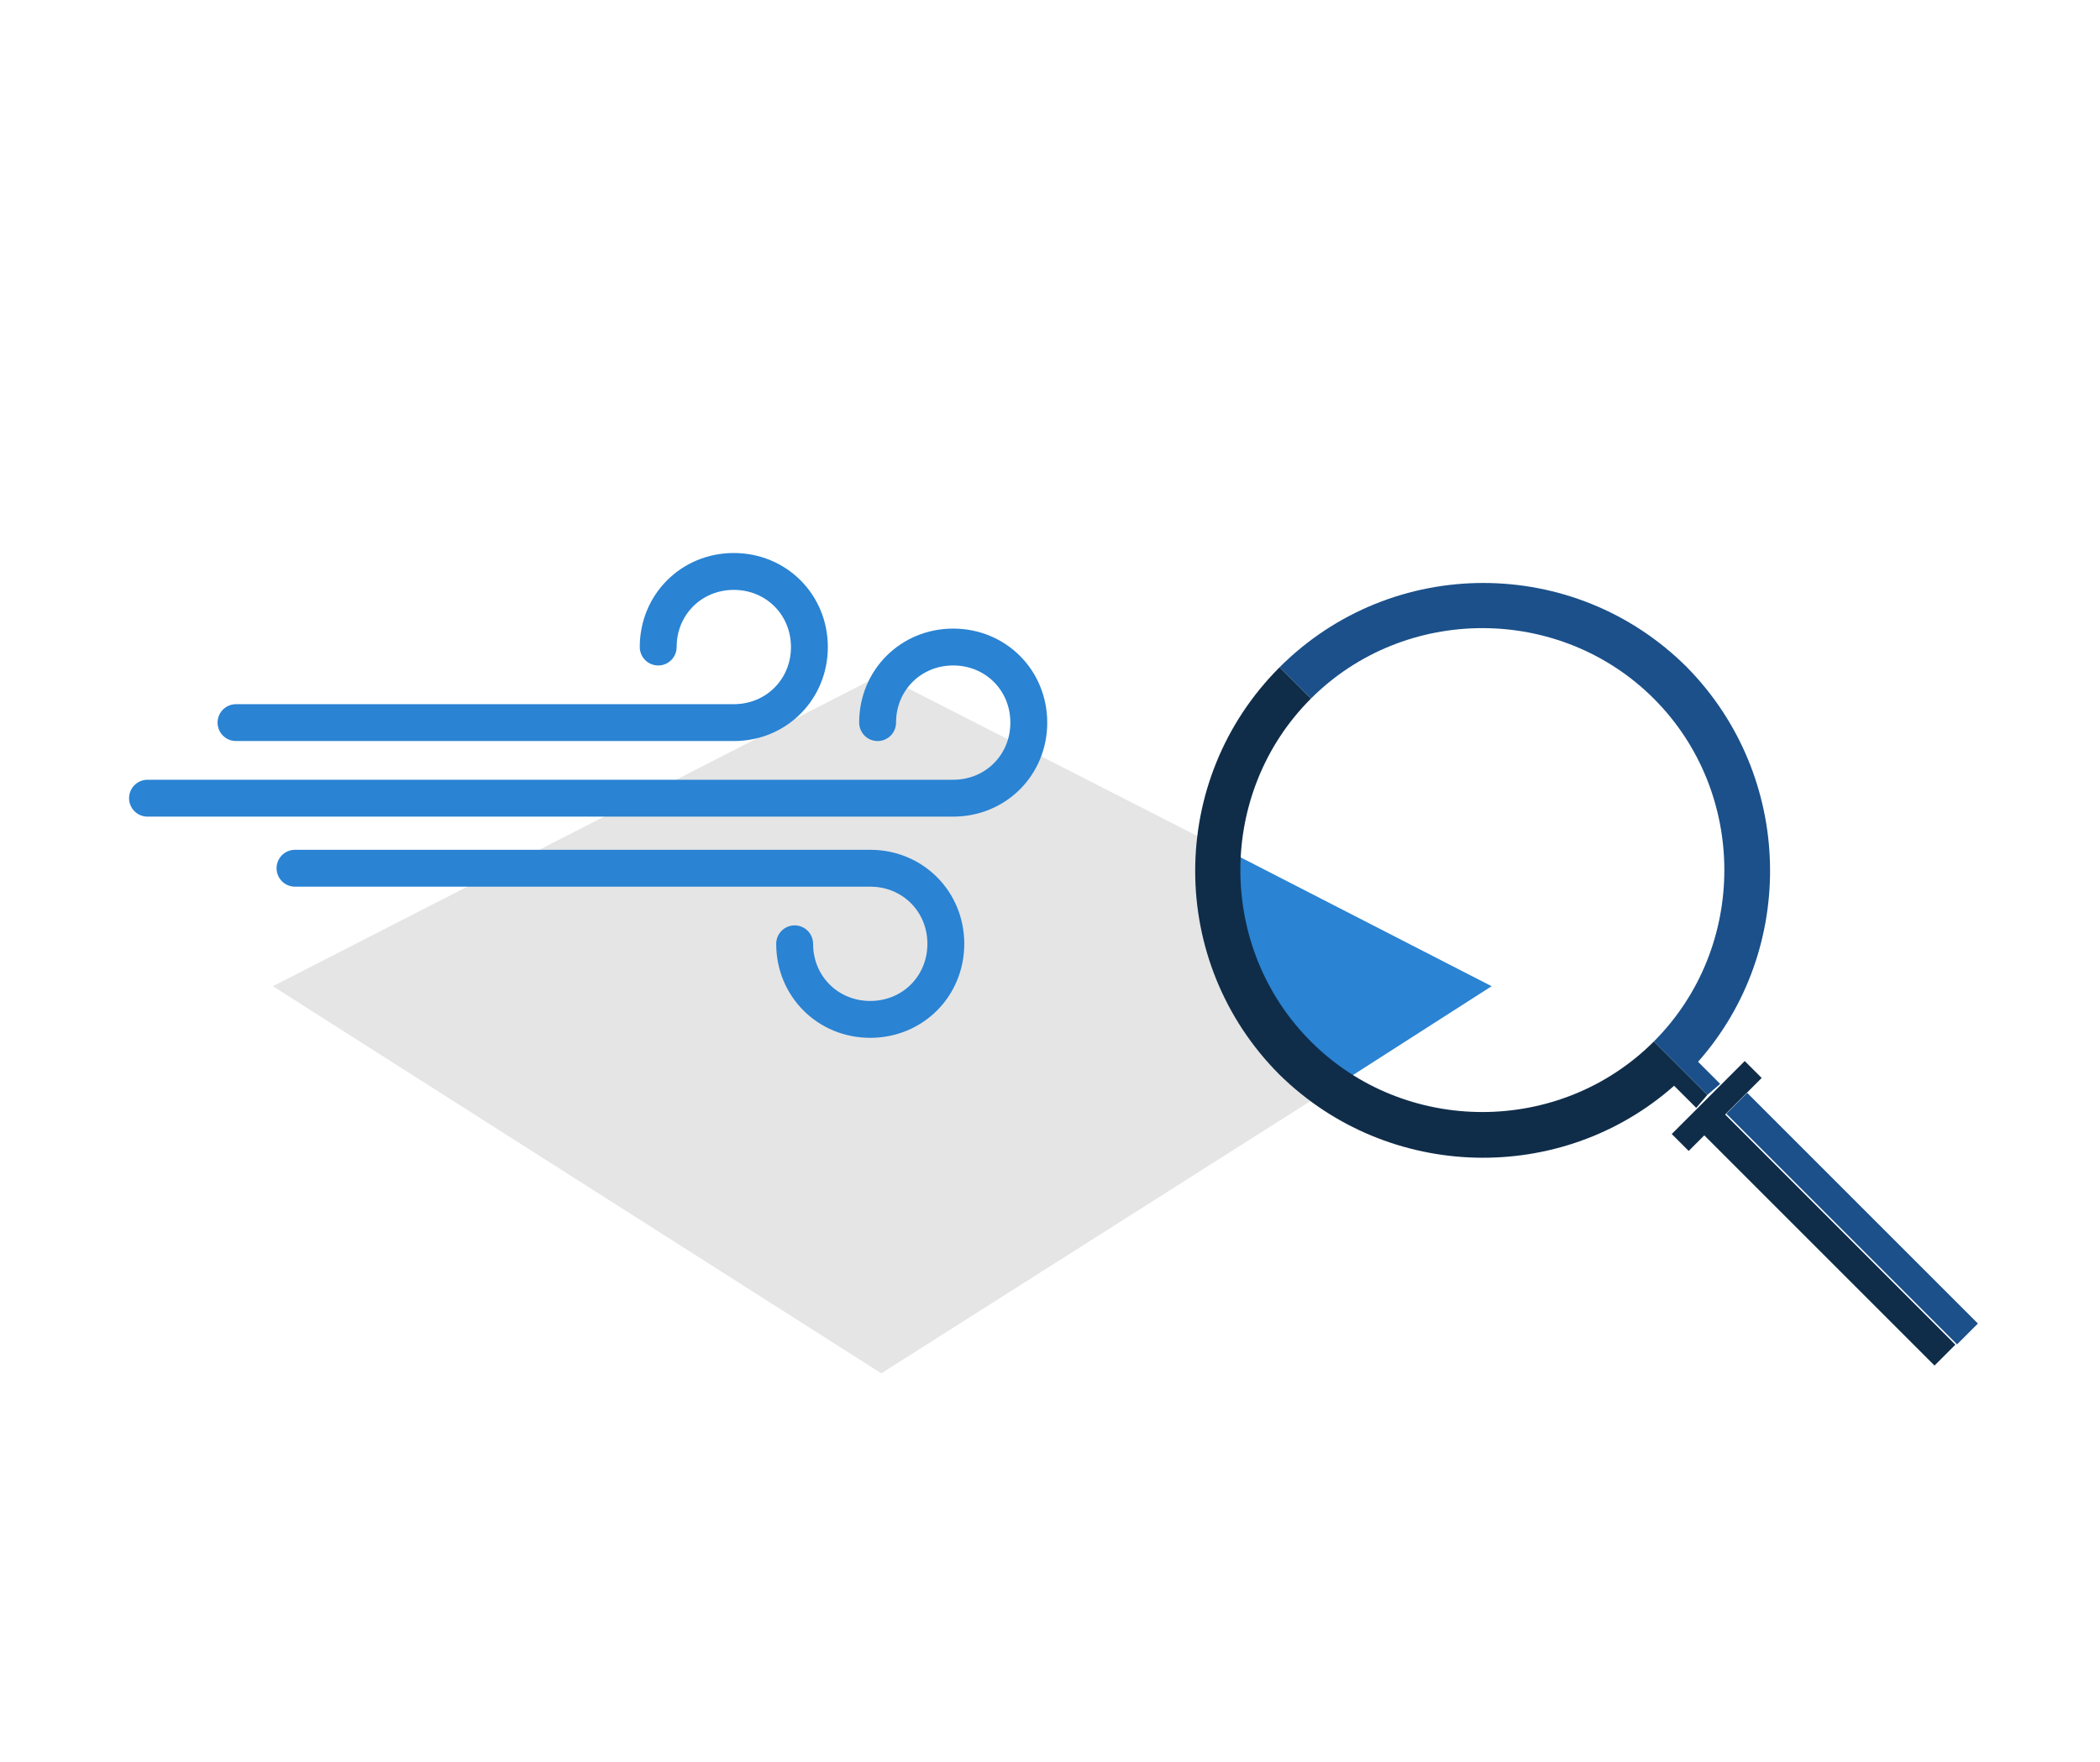 <?xml version="1.0" encoding="utf-8"?>
<!-- Generator: Adobe Illustrator 26.2.1, SVG Export Plug-In . SVG Version: 6.00 Build 0)  -->
<svg version="1.1" id="Layer_1" xmlns="http://www.w3.org/2000/svg" xmlns:xlink="http://www.w3.org/1999/xlink" x="0px" y="0px"
	 viewBox="0 0 113.9 95.6" style="enable-background:new 0 0 113.9 95.6;" xml:space="preserve">
<style type="text/css">
	.st0{fill:#E5E5E5;}
	.st1{fill:#2A83D3;}
	.st2{fill:#1B508A;}
	.st3{fill:#0F2D49;}
	.st4{fill:none;}
	.st5{fill:none;stroke:#2A83D3;stroke-width:2;stroke-linecap:round;stroke-linejoin:round;stroke-miterlimit:10;}
</style>
<polygon class="st0" points="47.8,74.5 14.8,53.5 47.8,36.6 80.9,53.5 "/>
<path class="st1" d="M66.1,45.9c-0.1,1.9-0.1,3.8,0.6,5.7c0.7,2.1,3.7,6,6.4,6.9l7.8-5L66.1,45.9z"/>
<rect x="91.6" y="65.3" transform="matrix(0.707 0.707 -0.707 0.707 76.17 -51.643)" class="st2" width="17.7" height="1.6"/>
<rect x="90.4" y="66.5" transform="matrix(0.707 0.707 -0.707 0.707 76.645 -50.495)" class="st3" width="17.7" height="1.6"/>
<rect x="92.5" y="57.2" transform="matrix(0.707 0.707 -0.707 0.707 69.674 -48.28)" class="st3" width="1.3" height="5.6"/>
<path class="st2" d="M93.3,58.8l-1.2-1.2c5.4-6.1,5.2-15.5-0.6-21.4c-6.1-6.1-16-6.1-22.1,0c0,0,0,0,0,0l1.7,1.7c0,0,0,0,0,0
	c5.1-5.1,13.5-5.1,18.6,0c5.1,5.1,5.1,13.5,0,18.6c0,0,0,0,0,0l1.7,1.7l0,0l1.2,1.2L93.3,58.8z"/>
<path class="st3" d="M92,60.1l-1.2-1.2c-6.1,5.4-15.5,5.2-21.4-0.6c-6.1-6.1-6.1-16,0-22.1c0,0,0,0,0,0l1.7,1.7c0,0,0,0,0,0
	c-5.1,5.1-5.1,13.5,0,18.6c5.1,5.1,13.5,5.1,18.6,0c0,0,0,0,0,0l1.7,1.7l0,0l1.2,1.2L92,60.1z"/>
<circle class="st4" cx="80.4" cy="47.3" r="13.2"/>
<path class="st5" d="M35.7,35.1c0-2.3,1.8-4.1,4.1-4.1s4.1,1.8,4.1,4.1c0,2.3-1.8,4.1-4.1,4.1h-27"/>
<path class="st5" d="M43.1,51.2c0,2.3,1.8,4.1,4.1,4.1c2.3,0,4.1-1.8,4.1-4.1c0-2.3-1.8-4.1-4.1-4.1l-31.2,0"/>
<path class="st5" d="M47.6,39.2c0-2.3,1.8-4.1,4.1-4.1s4.1,1.8,4.1,4.1s-1.8,4.1-4.1,4.1H8"/>
</svg>
